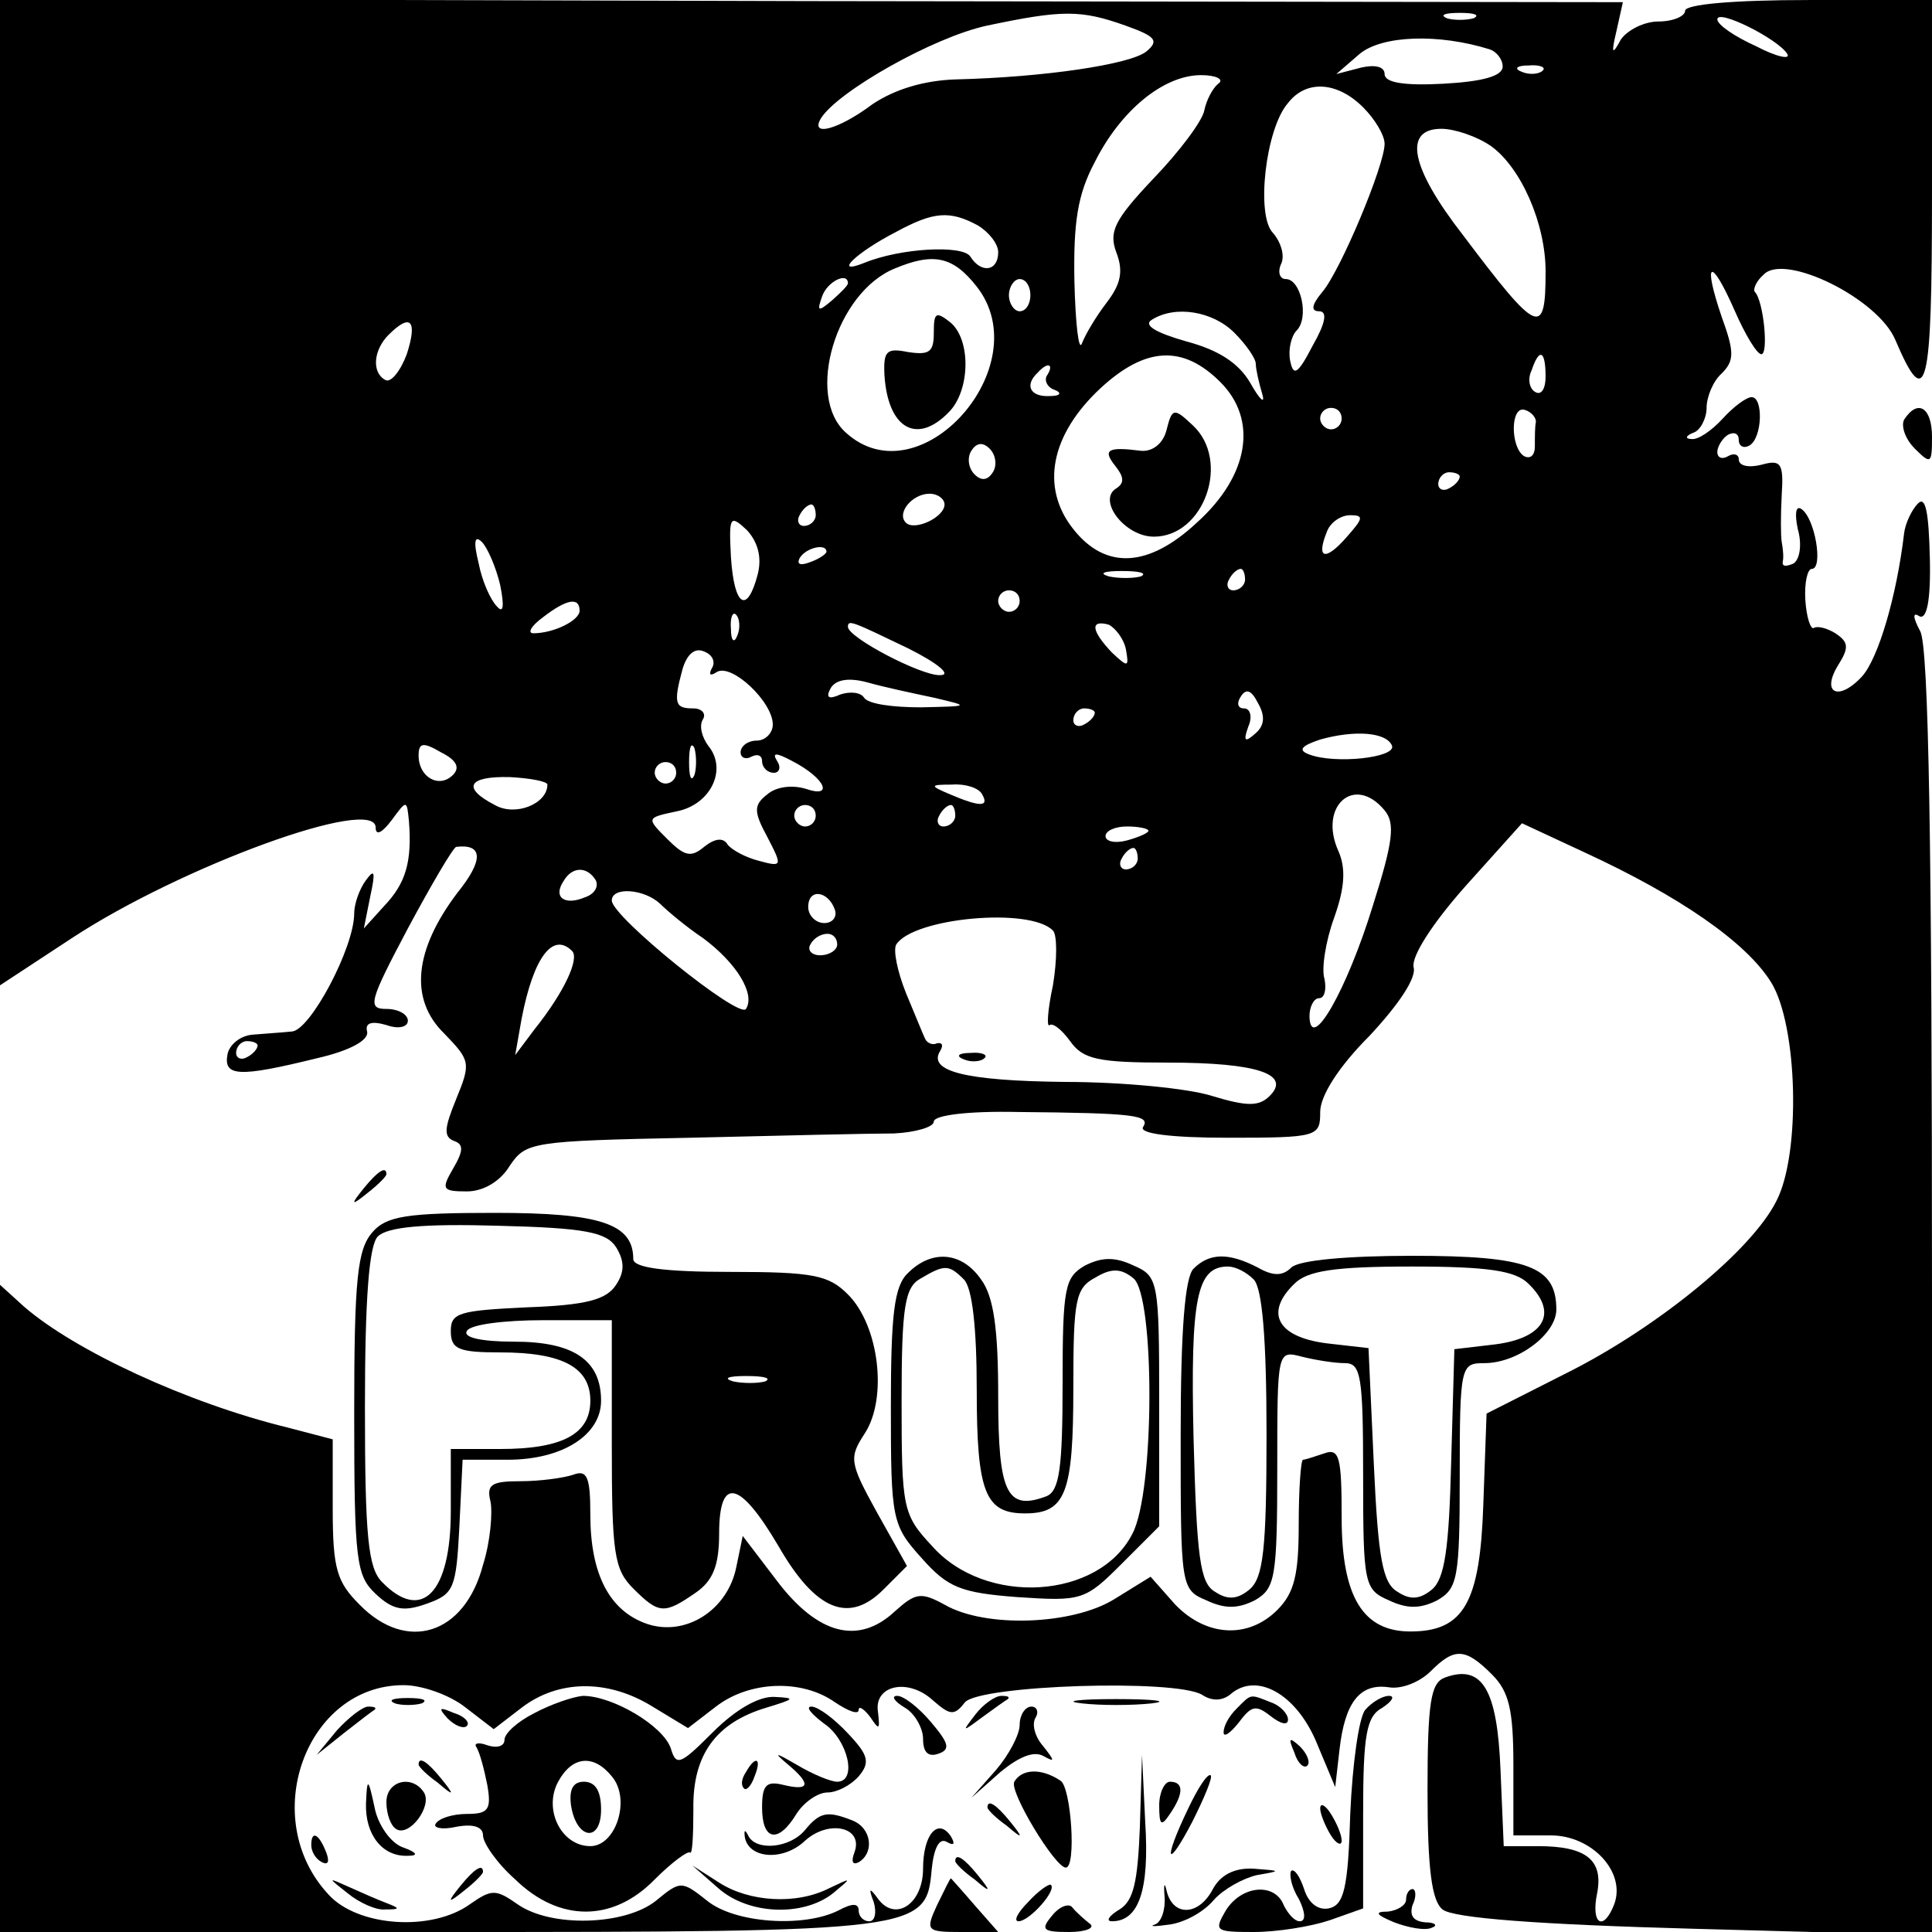 <?xml version="1.0" standalone="no"?>
<!DOCTYPE svg PUBLIC "-//W3C//DTD SVG 20010904//EN"
 "http://www.w3.org/TR/2001/REC-SVG-20010904/DTD/svg10.dtd">
<svg version="1.0" xmlns="http://www.w3.org/2000/svg"
 width="180pt" height="180pt" viewBox="0 0 180 180"
 preserveAspectRatio="xMidYMid meet">
<g transform="translate(0,180) scale(0.1,-0.1)"
fill="#000000" stroke="none">
<path d="M0 1341 l0 -459 67 44 c102 67 283 133 283 103 0 -8 6 -5 15 7 14 19
14 19 16 -1 3 -38 -3 -58 -23 -79 l-19 -21 6 30 c5 23 4 26 -4 15 -6 -8 -11
-22 -11 -31 0 -32 -41 -109 -58 -110 -9 -1 -26 -2 -37 -3 -11 -1 -21 -9 -23
-18 -4 -21 10 -22 83 -4 31 7 49 17 47 25 -2 8 4 10 18 6 11 -4 20 -2 20 4 0
6 -9 11 -20 11 -18 0 -16 7 20 75 22 41 42 75 45 76 25 3 26 -12 1 -43 -40
-53 -45 -99 -12 -131 24 -25 25 -27 11 -61 -11 -27 -12 -35 -2 -39 9 -3 9 -9
-1 -26 -11 -19 -10 -21 13 -21 15 0 31 9 40 24 15 22 20 23 168 26 83 2 169 4
190 4 20 1 37 6 37 11 0 6 32 10 78 9 110 -1 124 -3 117 -14 -4 -6 25 -10 79
-10 84 0 86 1 86 24 0 15 17 42 46 71 27 29 44 54 41 64 -2 10 17 40 48 75
l53 59 58 -27 c89 -41 151 -84 174 -121 25 -40 28 -160 5 -204 -23 -46 -110
-117 -193 -159 l-77 -39 -3 -84 c-3 -92 -18 -119 -68 -119 -44 0 -64 32 -64
106 0 56 -2 65 -16 60 -9 -3 -18 -6 -20 -6 -2 0 -4 -27 -4 -60 0 -47 -4 -64
-20 -80 -27 -27 -66 -25 -95 5 l-23 26 -34 -21 c-39 -24 -120 -27 -158 -5 -22
12 -27 11 -46 -6 -34 -32 -72 -22 -110 28 l-32 42 -6 -29 c-8 -40 -47 -65 -83
-53 -35 12 -53 46 -53 102 0 35 -3 42 -16 37 -9 -3 -31 -6 -49 -6 -27 0 -32
-3 -28 -19 2 -10 0 -37 -7 -59 -17 -65 -71 -82 -115 -37 -21 21 -25 33 -25 89
l0 65 -42 11 c-94 23 -199 72 -246 113 l-22 20 0 -301 0 -302 408 0 c450 0
455 1 460 58 2 20 7 30 14 26 7 -4 8 -2 4 5 -12 18 -26 2 -26 -30 0 -33 -26
-50 -42 -28 -8 11 -9 10 -4 -3 3 -10 1 -18 -4 -18 -6 0 -10 5 -10 10 0 7 -6 7
-19 0 -32 -16 -96 -12 -122 9 -24 19 -25 19 -48 0 -29 -23 -98 -25 -129 -3
-20 14 -24 14 -44 0 -36 -26 -105 -21 -132 9 -66 71 -21 195 70 195 17 0 43
-9 58 -21 l26 -20 26 20 c34 26 80 27 122 1 l33 -20 26 20 c31 24 80 26 111 4
12 -8 22 -12 22 -7 0 4 5 1 11 -7 8 -12 9 -12 7 5 -4 25 28 32 51 11 16 -14
20 -15 30 -2 14 16 196 22 221 7 9 -6 19 -6 27 1 24 20 60 0 79 -44 l18 -43 4
35 c5 44 19 62 46 58 12 -2 29 5 39 15 22 22 32 22 57 -3 16 -16 20 -33 20
-85 l0 -65 35 0 c38 0 70 -34 59 -64 -10 -26 -22 -19 -16 10 6 31 -10 44 -55
44 l-32 0 -3 71 c-3 75 -17 99 -52 86 -13 -5 -16 -23 -16 -105 0 -74 4 -103
14 -111 10 -8 88 -14 235 -18 l221 -6 0 597 c0 415 -3 604 -11 618 -7 13 -7
18 -1 14 7 -4 11 14 10 54 -1 43 -4 58 -11 51 -6 -6 -12 -19 -13 -28 -7 -59
-24 -116 -39 -133 -22 -24 -39 -16 -22 11 10 16 9 21 -3 29 -8 5 -17 7 -20 5
-3 -2 -7 10 -8 26 -1 16 2 29 6 29 11 0 3 48 -10 56 -5 3 -6 -5 -3 -19 4 -14
2 -28 -4 -32 -7 -3 -11 -3 -10 2 1 4 0 13 -1 18 -1 6 -1 25 0 44 2 30 -1 33
-19 28 -12 -3 -21 -1 -21 5 0 5 -5 6 -10 3 -5 -3 -10 -2 -10 4 0 5 5 13 10 16
6 3 10 1 10 -5 0 -6 5 -8 10 -5 12 7 13 45 2 45 -5 0 -17 -9 -27 -20 -10 -11
-23 -20 -29 -19 -6 0 -6 3 2 6 6 2 12 13 12 23 0 10 6 25 14 32 12 12 12 20 0
53 -18 53 -10 56 12 6 10 -23 21 -41 25 -41 7 0 2 50 -6 58 -2 2 1 10 8 16 19
21 107 -22 123 -61 29 -68 34 -47 34 136 l0 181 -115 0 c-70 0 -115 -4 -115
-10 0 -5 -11 -10 -25 -10 -13 0 -29 -8 -35 -17 -8 -15 -9 -13 -4 8 l6 27 -756
1 -756 2 0 -460z m1049 435 c28 -10 31 -14 19 -24 -15 -12 -95 -24 -178 -26
-29 -1 -56 -9 -77 -23 -32 -24 -59 -31 -48 -13 16 25 104 75 154 86 71 15 88
15 130 0z m324 7 c-7 -2 -19 -2 -25 0 -7 3 -2 5 12 5 14 0 19 -2 13 -5z m292
-33 c4 -6 -10 -3 -29 7 -20 9 -36 20 -36 25 0 10 56 -18 65 -32z m-277 4 c6
-2 12 -9 12 -16 0 -9 -19 -14 -55 -16 -37 -2 -55 1 -55 9 0 7 -9 9 -22 6 l-23
-6 22 19 c21 17 73 19 121 4z m49 -20 c-3 -3 -12 -4 -19 -1 -8 3 -5 6 6 6 11
1 17 -2 13 -5z m-302 -12 c-5 -4 -11 -15 -13 -25 -2 -10 -23 -38 -47 -63 -37
-39 -42 -50 -35 -69 7 -18 4 -30 -9 -47 -10 -13 -20 -30 -23 -38 -3 -8 -6 18
-7 58 -1 55 3 81 19 111 24 48 64 81 99 81 14 0 22 -4 16 -8z m135 -22 c11
-11 20 -26 20 -34 0 -20 -41 -118 -58 -138 -10 -12 -11 -18 -3 -18 8 0 6 -11
-6 -32 -14 -27 -18 -29 -21 -14 -2 10 1 23 6 28 12 12 4 48 -10 48 -6 0 -8 7
-4 15 3 8 -1 20 -8 28 -16 16 -7 97 14 121 17 22 46 20 70 -4z m119 -36 c28
-20 51 -72 51 -117 0 -62 -7 -59 -77 34 -49 63 -56 99 -20 99 12 0 33 -7 46
-16z m-478 -74 c10 -6 19 -17 19 -25 0 -18 -16 -20 -26 -4 -7 11 -65 8 -99 -6
-30 -12 -7 10 30 29 35 19 50 20 76 6z m-1 -57 c58 -74 -53 -199 -122 -136
-38 34 -9 131 46 153 36 15 54 11 76 -17z m-120 3 c0 -2 -7 -9 -15 -16 -13
-11 -14 -10 -9 4 5 14 24 23 24 12z m170 -11 c0 -8 -4 -15 -10 -15 -5 0 -10 7
-10 15 0 8 5 15 10 15 6 0 10 -7 10 -15z m190 -35 c11 -11 20 -24 20 -29 0 -5
3 -18 6 -28 3 -10 -2 -6 -11 10 -11 19 -30 31 -60 39 -28 8 -40 15 -32 20 22
14 57 8 77 -12z m-771 -20 c-6 -16 -15 -27 -20 -24 -13 7 -11 28 3 42 21 21
27 13 17 -18z m758 -26 c35 -35 27 -87 -22 -131 -45 -42 -85 -44 -115 -6 -31
39 -21 88 25 131 42 39 77 41 112 6z m303 5 c0 -11 -4 -18 -10 -14 -5 3 -7 12
-3 20 7 21 13 19 13 -6z m-464 2 c-4 -5 0 -12 6 -14 8 -3 6 -6 -4 -6 -18 -1
-24 10 -11 22 9 10 15 8 9 -2z m274 -41 c0 -5 -4 -10 -10 -10 -5 0 -10 5 -10
10 0 6 5 10 10 10 6 0 10 -4 10 -10z m181 -3 c-1 -4 -1 -14 -1 -23 0 -8 -4
-12 -10 -9 -13 8 -13 48 1 43 6 -2 10 -7 10 -11z m-506 -47 c-5 -8 -11 -8 -17
-2 -6 6 -7 16 -3 22 5 8 11 8 17 2 6 -6 7 -16 3 -22z m435 -4 c0 -3 -4 -8 -10
-11 -5 -3 -10 -1 -10 4 0 6 5 11 10 11 6 0 10 -2 10 -4z m-480 -26 c0 -12 -28
-25 -36 -17 -9 9 6 27 22 27 8 0 14 -5 14 -10z m-120 -10 c0 -5 -5 -10 -11
-10 -5 0 -7 5 -4 10 3 6 8 10 11 10 2 0 4 -4 4 -10z m-54 -55 c-10 -38 -22
-30 -25 16 -2 38 -1 40 15 25 10 -11 14 -25 10 -41z m549 35 c-20 -23 -29 -21
-19 4 3 9 13 16 22 16 13 0 12 -3 -3 -20z m-789 -45 c4 -20 3 -27 -3 -20 -6 6
-14 24 -17 40 -5 20 -4 27 3 20 5 -5 13 -23 17 -40z m304 31 c0 -2 -7 -7 -16
-10 -8 -3 -12 -2 -9 4 6 10 25 14 25 6z m293 -23 c-7 -2 -21 -2 -30 0 -10 3
-4 5 12 5 17 0 24 -2 18 -5z m97 -3 c0 -5 -5 -10 -11 -10 -5 0 -7 5 -4 10 3 6
8 10 11 10 2 0 4 -4 4 -10z m-210 -20 c0 -5 -4 -10 -10 -10 -5 0 -10 5 -10 10
0 6 5 10 10 10 6 0 10 -4 10 -10z m-410 -9 c0 -9 -24 -21 -43 -21 -6 0 -2 7 9
15 22 17 34 19 34 6z m147 -23 c-3 -8 -6 -5 -6 6 -1 11 2 17 5 13 3 -3 4 -12
1 -19z m159 -12 c28 -14 41 -25 30 -25 -17 -1 -86 35 -86 45 0 7 4 5 56 -20z
m203 -1 c3 -17 2 -17 -13 -3 -19 20 -21 31 -3 26 6 -3 14 -13 16 -23z m-386
-18 c-3 -6 -1 -7 5 -3 14 8 52 -28 52 -49 0 -8 -7 -15 -15 -15 -8 0 -15 -5
-15 -11 0 -5 5 -7 10 -4 6 3 10 1 10 -4 0 -6 5 -11 11 -11 5 0 7 5 3 11 -5 8
-1 8 14 0 31 -16 39 -35 13 -26 -13 4 -28 2 -36 -5 -13 -10 -13 -16 0 -40 14
-27 14 -28 -8 -22 -12 3 -25 10 -29 15 -4 7 -12 6 -22 -2 -12 -10 -18 -9 -34
7 -20 20 -20 20 8 26 32 6 48 39 30 61 -6 8 -9 19 -5 25 3 5 -1 10 -9 10 -17
0 -19 4 -10 37 4 13 11 20 20 16 8 -3 11 -10 7 -16z m207 -27 c34 -8 34 -8
-12 -9 -26 0 -49 3 -53 9 -3 5 -13 6 -22 3 -11 -5 -14 -3 -9 6 5 8 17 10 35 5
14 -4 42 -10 61 -14z m300 -33 c-10 -9 -12 -8 -7 6 4 9 2 17 -4 17 -6 0 -7 5
-3 11 5 8 10 6 16 -6 7 -12 6 -21 -2 -28z m-150 19 c0 -3 -4 -8 -10 -11 -5 -3
-10 -1 -10 4 0 6 5 11 10 11 6 0 10 -2 10 -4z m277 -31 c3 -11 -53 -17 -77 -8
-11 4 -8 8 10 14 32 9 62 7 67 -6z m-875 -27 c-13 -13 -32 -2 -32 18 0 12 4
13 21 3 14 -7 18 -14 11 -21z m225 0 c-3 -7 -5 -2 -5 12 0 14 2 19 5 13 2 -7
2 -19 0 -25z m-17 2 c0 -5 -4 -10 -10 -10 -5 0 -10 5 -10 10 0 6 5 10 10 10 6
0 10 -4 10 -10z m-120 -11 c0 -18 -30 -30 -49 -19 -31 16 -25 27 14 26 19 -1
35 -4 35 -7z m405 -9 c7 -12 -2 -12 -30 0 -19 8 -19 9 2 9 12 1 25 -3 28 -9z
m375 -15 c10 -12 8 -29 -11 -89 -24 -78 -58 -138 -59 -103 0 9 4 17 9 17 5 0
7 8 5 18 -3 9 1 35 9 57 10 28 11 46 4 62 -19 42 15 72 43 38z m-530 -5 c0 -5
-4 -10 -10 -10 -5 0 -10 5 -10 10 0 6 5 10 10 10 6 0 10 -4 10 -10z m130 0 c0
-5 -5 -10 -11 -10 -5 0 -7 5 -4 10 3 6 8 10 11 10 2 0 4 -4 4 -10z m180 -14
c0 -2 -9 -6 -20 -9 -11 -3 -20 -1 -20 4 0 5 9 9 20 9 11 0 20 -2 20 -4z m-10
-26 c0 -5 -5 -10 -11 -10 -5 0 -7 5 -4 10 3 6 8 10 11 10 2 0 4 -4 4 -10z
m-505 -20 c3 -6 -1 -13 -10 -16 -19 -8 -30 0 -20 15 8 14 22 14 30 1z m60 -22
c7 -7 25 -22 40 -32 31 -23 49 -52 40 -66 -6 -10 -125 86 -125 101 0 13 30 11
45 -3z m163 -6 c2 -7 -3 -12 -10 -12 -8 0 -15 7 -15 15 0 18 19 15 25 -3z
m203 -19 c4 -4 4 -27 0 -51 -5 -23 -6 -40 -3 -37 3 2 11 -4 19 -15 12 -17 26
-20 91 -20 84 0 115 -11 95 -31 -10 -10 -21 -10 -54 0 -22 7 -84 13 -137 13
-93 1 -128 10 -116 29 3 5 2 8 -3 7 -4 -2 -9 0 -11 4 -2 4 -10 24 -18 43 -8
20 -12 40 -9 45 16 25 125 35 146 13z m-201 -13 c0 -5 -7 -10 -16 -10 -8 0
-12 5 -9 10 3 6 10 10 16 10 5 0 9 -4 9 -10z m-247 -6 c7 -7 -7 -38 -35 -73
l-18 -24 6 34 c11 57 29 81 47 63z m-293 -88 c0 -3 -4 -8 -10 -11 -5 -3 -10
-1 -10 4 0 6 5 11 10 11 6 0 10 -2 10 -4z"/>
<path d="M870 1490 c0 -18 -4 -21 -24 -18 -20 4 -23 1 -22 -21 3 -50 30 -66
60 -35 20 20 21 68 1 84 -13 10 -15 9 -15 -10z"/>
<path d="M1087 1400 c-3 -13 -13 -21 -24 -20 -31 4 -36 1 -24 -14 8 -10 9 -16
1 -21 -18 -11 8 -45 35 -45 47 0 72 71 36 104 -17 16 -19 16 -24 -4z"/>
<path d="M898 813 c7 -3 16 -2 19 1 4 3 -2 6 -13 5 -11 0 -14 -3 -6 -6z"/>
<path d="M1774 1409 c-3 -6 1 -18 10 -27 15 -15 16 -14 16 11 0 27 -13 36 -26
16z"/>
<path d="M339 693 c-13 -16 -12 -17 4 -4 9 7 17 15 17 17 0 8 -8 3 -21 -13z"/>
<path d="M347 652 c-14 -16 -17 -43 -17 -169 0 -138 2 -151 20 -168 16 -15 26
-17 48 -9 25 9 27 14 30 72 l3 62 42 0 c51 0 87 23 87 55 0 38 -26 55 -81 55
-31 0 -48 4 -44 10 3 6 35 10 71 10 l64 0 0 -115 c0 -102 2 -117 20 -135 24
-24 29 -24 58 -4 16 11 22 25 22 55 0 54 19 50 55 -11 35 -61 66 -73 98 -41
l22 22 -28 50 c-26 47 -26 51 -11 74 21 33 13 100 -16 129 -18 18 -32 21 -110
21 -62 0 -90 4 -90 12 0 33 -31 43 -129 43 -82 0 -101 -3 -114 -18z m227 -14
c8 -13 8 -23 0 -35 -9 -14 -28 -19 -83 -21 -63 -3 -71 -5 -71 -22 0 -17 7 -20
46 -20 58 0 84 -14 84 -45 0 -31 -26 -45 -84 -45 l-46 0 0 -58 c0 -76 -27
-104 -64 -66 -13 13 -16 42 -16 163 0 103 4 151 12 159 9 9 43 12 112 10 81
-2 101 -6 110 -20z m139 -125 c-7 -2 -21 -2 -30 0 -10 3 -4 5 12 5 17 0 24 -2
18 -5z"/>
<path d="M846 614 c-13 -12 -16 -39 -16 -125 0 -105 1 -110 29 -141 24 -27 36
-32 89 -36 60 -4 63 -3 97 31 l35 35 0 116 c0 113 -1 117 -24 127 -17 8 -29 8
-45 0 -19 -11 -21 -20 -21 -110 0 -79 -3 -100 -15 -105 -37 -14 -45 3 -45 93
0 62 -4 93 -16 109 -18 26 -46 28 -68 6z m52 -6 c8 -8 12 -46 12 -103 0 -96 8
-115 45 -115 38 0 45 19 45 117 0 83 2 93 21 103 15 9 24 8 35 -1 20 -16 20
-199 -1 -238 -31 -61 -137 -68 -187 -11 -27 29 -28 35 -28 135 0 88 3 106 18
114 22 13 26 13 40 -1z"/>
<path d="M1112 618 c-8 -8 -12 -57 -12 -155 0 -141 0 -144 24 -154 17 -8 29
-8 45 0 19 11 21 20 21 123 0 110 0 110 23 104 12 -3 30 -6 40 -6 15 0 17 -12
17 -105 0 -101 1 -106 24 -116 17 -8 29 -8 45 0 19 11 21 20 21 116 0 103 1
105 23 105 31 0 67 27 67 50 0 40 -26 50 -134 50 -60 0 -106 -4 -113 -11 -8
-8 -17 -8 -31 0 -27 14 -45 14 -60 -1z m56 -10 c8 -8 12 -55 12 -144 0 -108
-3 -134 -16 -145 -11 -9 -20 -10 -32 -2 -14 8 -17 32 -20 143 -3 131 3 160 32
160 7 0 17 -5 24 -12z m256 -4 c29 -28 14 -52 -35 -57 l-34 -4 -3 -106 c-2
-80 -6 -108 -18 -118 -11 -9 -20 -10 -32 -2 -14 8 -18 32 -22 118 l-5 109 -35
4 c-49 5 -63 28 -34 56 12 12 37 16 109 16 72 0 97 -4 109 -16z"/>
<path d="M368 213 c6 -2 18 -2 25 0 6 3 1 5 -13 5 -14 0 -19 -2 -12 -5z"/>
<path d="M498 204 c-16 -8 -28 -19 -28 -25 0 -6 -7 -8 -16 -5 -8 3 -13 2 -10
-2 3 -5 7 -20 10 -35 4 -23 1 -27 -19 -27 -13 0 -26 -4 -29 -9 -3 -4 6 -6 19
-3 16 3 25 0 25 -8 0 -7 13 -26 30 -41 41 -40 91 -40 130 0 16 16 31 27 33 25
2 -2 3 16 3 40 -1 51 21 81 68 95 26 8 28 9 8 10 -15 1 -37 -12 -58 -33 -30
-30 -34 -32 -39 -15 -7 21 -54 49 -82 49 -10 -1 -30 -8 -45 -16z m72 -59 c18
-21 4 -65 -20 -65 -27 0 -44 34 -30 60 13 24 33 26 50 5z"/>
<path d="M532 118 c5 -32 28 -35 28 -4 0 17 -5 26 -16 26 -10 0 -14 -7 -12
-22z"/>
<path d="M843 209 c9 -5 17 -19 17 -29 0 -13 5 -17 14 -14 12 4 10 10 -7 30
-11 13 -25 24 -31 24 -6 0 -3 -5 7 -11z"/>
<path d="M909 203 c-13 -17 -13 -17 6 -3 11 8 22 16 24 17 2 2 0 3 -6 3 -6 0
-17 -8 -24 -17z"/>
<path d="M1008 213 c17 -2 47 -2 65 0 17 2 3 4 -33 4 -36 0 -50 -2 -32 -4z"/>
<path d="M1152 208 c-7 -7 -12 -16 -12 -22 0 -5 6 -1 14 9 12 16 16 17 30 6 9
-7 16 -9 16 -3 0 5 -7 13 -16 16 -20 8 -18 8 -32 -6z"/>
<path d="M1272 207 c-6 -7 -12 -51 -14 -97 -2 -70 -6 -85 -20 -88 -10 -2 -19
5 -23 18 -4 12 -9 19 -12 17 -2 -3 0 -15 7 -26 6 -12 7 -21 1 -21 -5 0 -11 7
-15 15 -8 21 -39 19 -54 -5 -11 -19 -10 -20 26 -20 22 0 53 5 71 11 l31 11 0
88 c0 74 3 91 18 99 9 6 12 11 6 11 -6 0 -16 -6 -22 -13z"/>
<path d="M314 188 l-19 -23 25 20 c14 11 27 21 29 22 2 2 0 3 -6 3 -5 0 -18
-10 -29 -22z"/>
<path d="M417 199 c7 -7 15 -10 18 -7 3 3 -2 9 -12 12 -14 6 -15 5 -6 -5z"/>
<path d="M768 194 c22 -15 31 -54 12 -54 -6 0 -23 7 -38 16 -19 11 -22 12 -9
1 23 -19 22 -26 -3 -20 -16 4 -20 0 -20 -21 0 -31 15 -34 32 -6 7 11 20 20 29
20 9 0 22 7 29 15 11 13 9 20 -10 40 -13 14 -28 25 -34 25 -6 0 0 -7 12 -16z"/>
<path d="M950 193 c0 -9 -10 -28 -22 -42 l-23 -26 27 24 c17 14 31 20 40 15
11 -6 11 -5 0 9 -8 9 -11 21 -7 27 3 5 1 10 -4 10 -6 0 -11 -8 -11 -17z"/>
<path d="M1206 167 c3 -10 9 -15 12 -12 3 3 0 11 -7 18 -10 9 -11 8 -5 -6z"/>
<path d="M390 156 c0 -2 8 -10 18 -17 15 -13 16 -12 3 4 -13 16 -21 21 -21 13z"/>
<path d="M695 149 c-4 -6 -5 -12 -2 -15 2 -3 7 2 10 11 7 17 1 20 -8 4z"/>
<path d="M1062 98 c-2 -52 -6 -69 -19 -77 -10 -6 -13 -11 -7 -11 25 0 35 29
31 92 l-3 63 -2 -67z"/>
<path d="M945 140 c-5 -9 38 -80 48 -80 10 0 5 75 -5 81 -18 12 -36 11 -43 -1z"/>
<path d="M1107 115 c-24 -50 -20 -58 4 -12 11 22 19 41 17 43 -3 2 -12 -12
-21 -31z"/>
<path d="M341 120 c-1 -29 15 -50 39 -49 10 0 9 3 -5 8 -11 4 -23 21 -26 37
-6 28 -7 28 -8 4z"/>
<path d="M360 121 c0 -11 4 -22 9 -25 12 -8 34 21 26 34 -11 17 -35 11 -35 -9z"/>
<path d="M1080 118 c0 -19 2 -20 10 -8 13 19 13 30 0 30 -5 0 -10 -10 -10 -22z"/>
<path d="M920 116 c0 -2 8 -10 18 -17 15 -13 16 -12 3 4 -13 16 -21 21 -21 13z"/>
<path d="M1230 115 c0 -5 5 -17 10 -25 5 -8 10 -10 10 -5 0 6 -5 17 -10 25 -5
8 -10 11 -10 5z"/>
<path d="M750 95 c-14 -17 -46 -20 -53 -5 -3 6 -4 5 -3 -2 4 -20 36 -22 56 -3
22 20 55 13 46 -11 -3 -8 -2 -12 4 -9 15 9 12 32 -6 39 -23 9 -30 8 -44 -9z"/>
<path d="M290 81 c0 -6 4 -13 10 -16 6 -3 7 1 4 9 -7 18 -14 21 -14 7z"/>
<path d="M890 66 c0 -2 8 -10 18 -17 15 -13 16 -12 3 4 -13 16 -21 21 -21 13z"/>
<path d="M429 43 c-13 -16 -12 -17 4 -4 9 7 17 15 17 17 0 8 -8 3 -21 -13z"/>
<path d="M669 41 c28 -25 79 -27 107 -5 18 15 18 15 -3 5 -31 -16 -75 -13
-103 5 l-25 16 24 -21z"/>
<path d="M1085 33 c1 -12 -3 -24 -9 -26 -6 -2 0 -2 14 0 14 2 32 12 41 23 9
10 27 20 40 23 23 4 23 4 -3 6 -18 1 -31 -6 -38 -19 -13 -25 -37 -26 -43 -2
-2 9 -3 7 -2 -5z"/>
<path d="M324 36 c11 -9 27 -16 35 -15 14 0 14 1 1 6 -8 3 -24 10 -35 15 -20
9 -20 9 -1 -6z"/>
<path d="M873 25 c-11 -24 -10 -25 23 -25 l34 0 -22 25 c-12 14 -22 25 -22 25
-1 0 -6 -11 -13 -25z"/>
<path d="M958 28 c-10 -10 -14 -18 -9 -18 10 0 36 29 30 34 -2 1 -12 -6 -21
-16z"/>
<path d="M1310 30 c0 -5 -8 -10 -17 -11 -13 0 -11 -3 6 -10 13 -5 29 -8 35 -5
6 2 3 5 -6 5 -11 1 -15 6 -12 16 4 8 3 15 0 15 -3 0 -6 -4 -6 -10z"/>
<path d="M980 15 c-11 -13 -8 -15 16 -15 16 0 25 4 19 8 -5 4 -13 11 -16 15
-3 4 -12 1 -19 -8z"/>
</g>
</svg>
